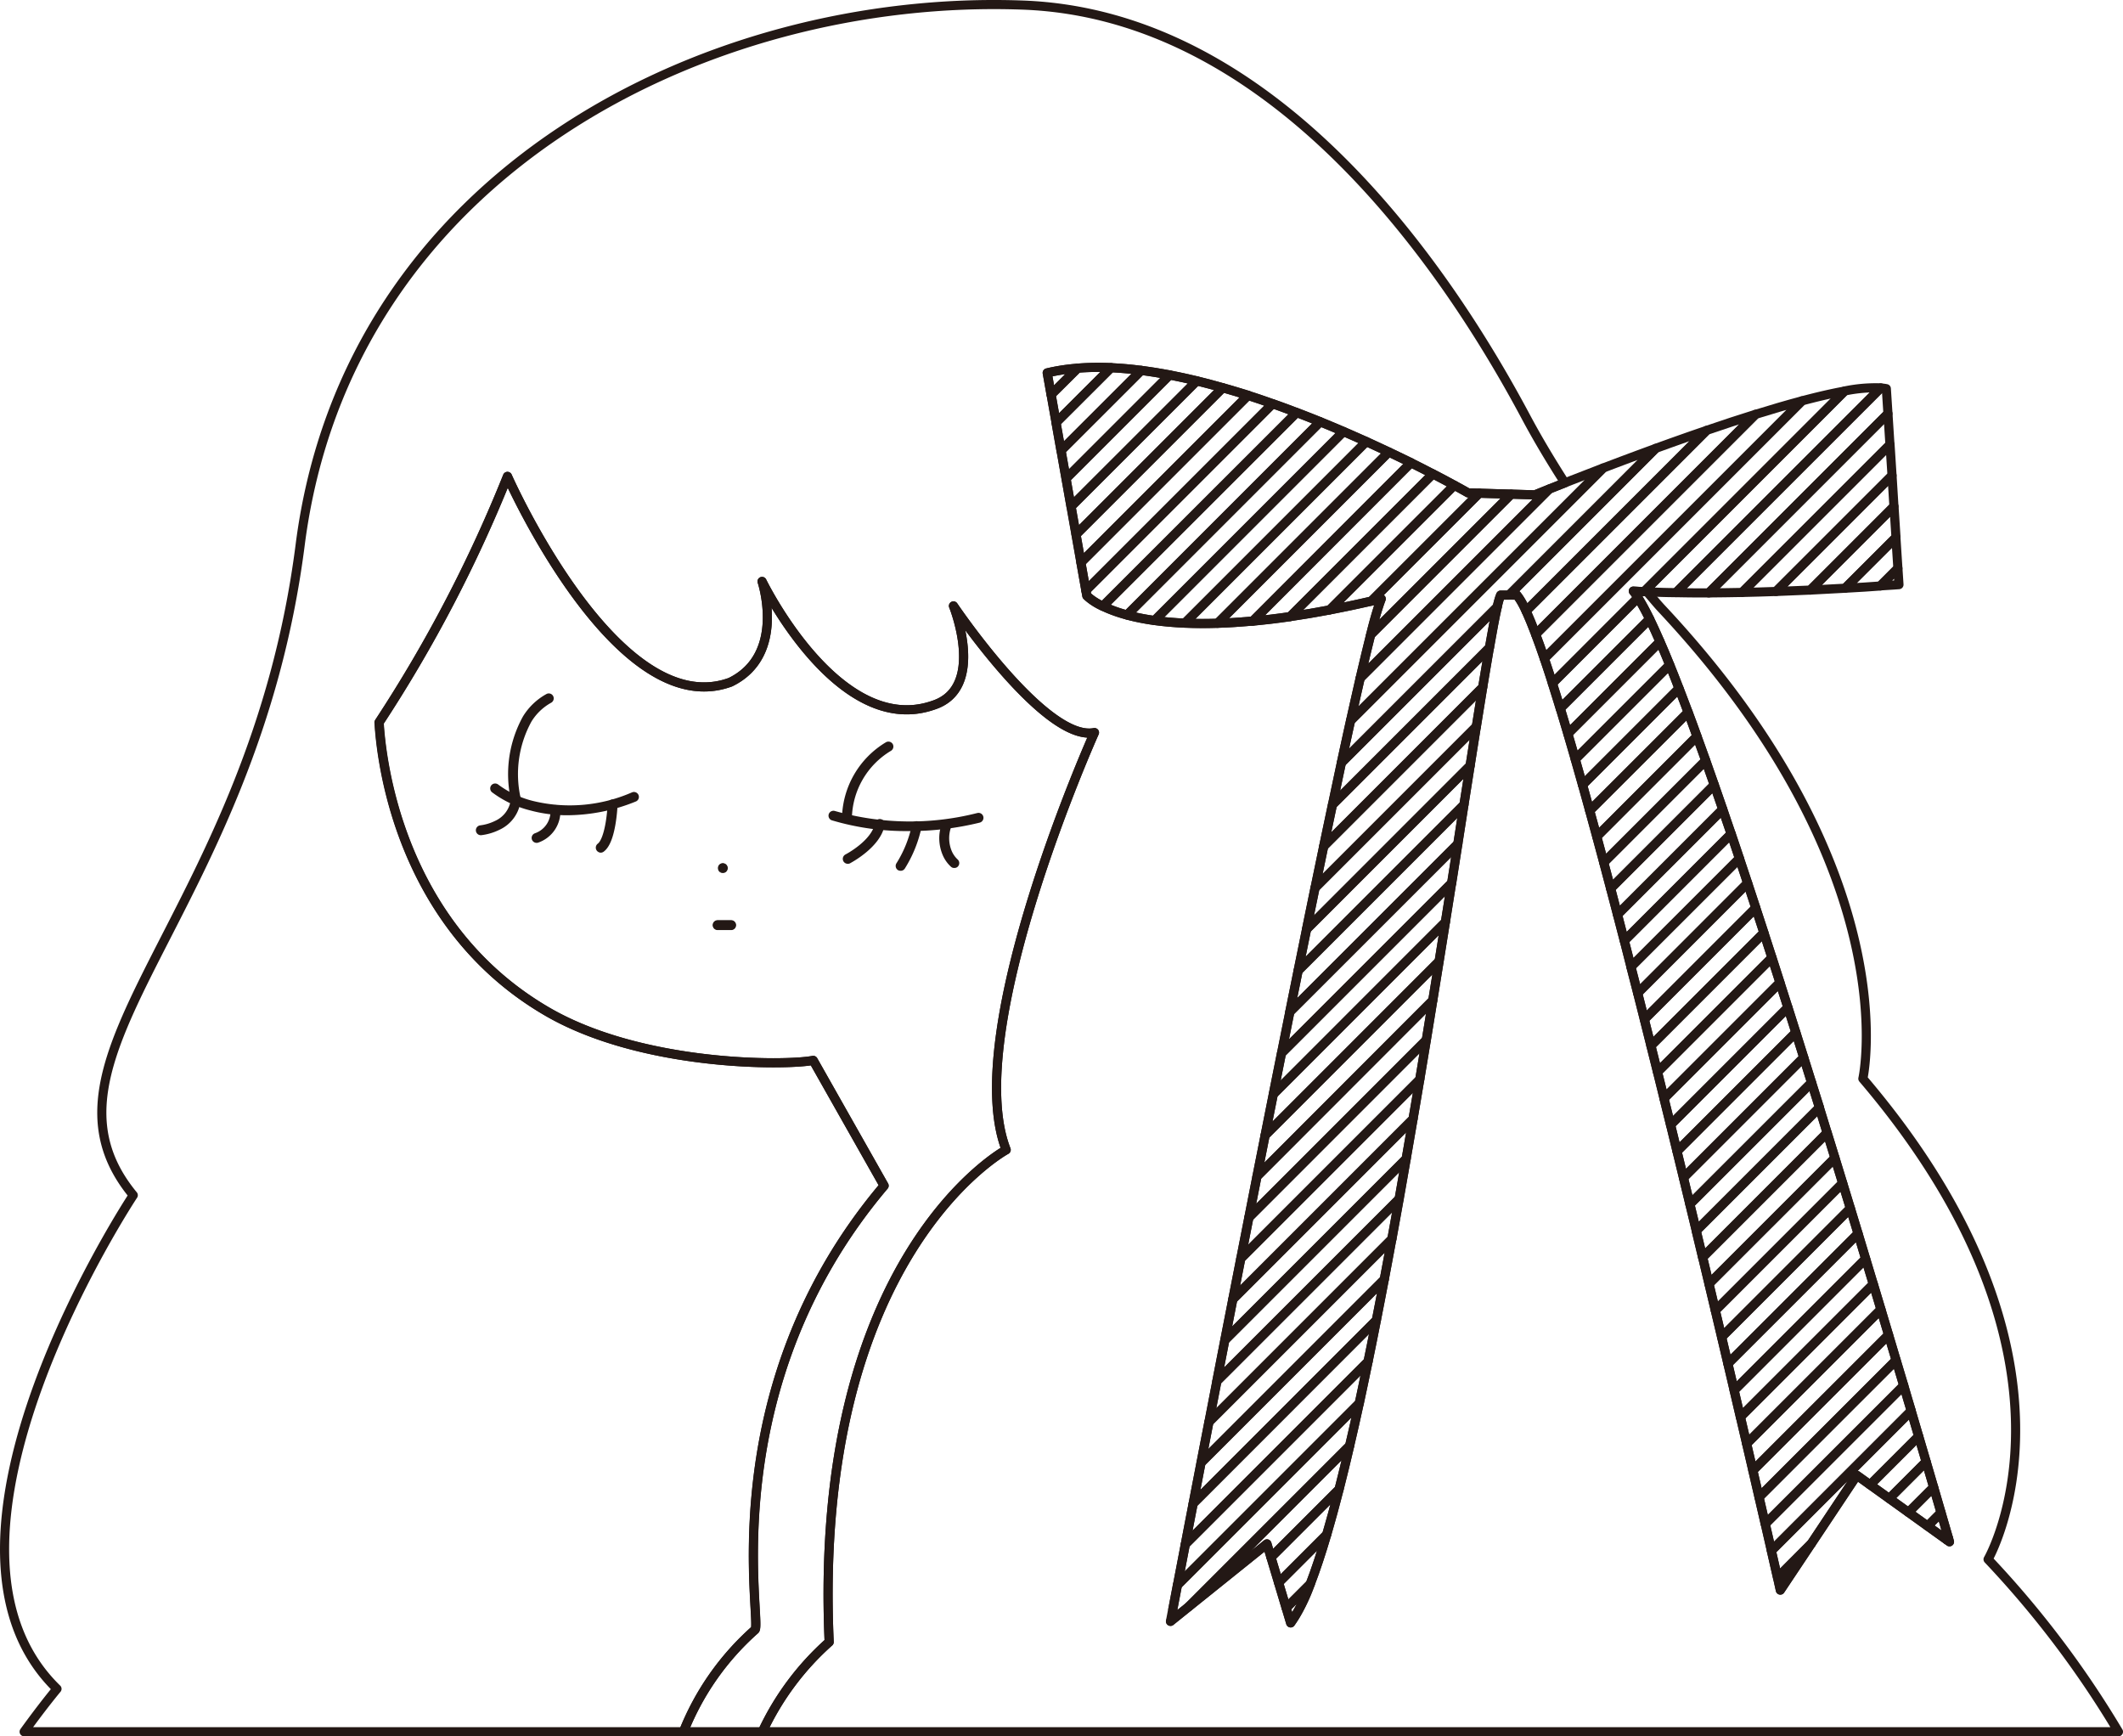 <svg xmlns="http://www.w3.org/2000/svg" width="72.374" height="59.183" viewBox="0 0 72.374 59.183">
  <defs>
    <style>
      .cls-1 {
        fill: none;
        stroke: #231815;
        stroke-linecap: round;
        stroke-linejoin: round;
        stroke-width: 0.311px;
      }
    </style>
  </defs>
  <g id="レイヤー_2" data-name="レイヤー 2">
    <g id="design">
      <g>
        <path class="cls-1" d="M17.584,27.255a.013.013,0,0,1-.012-.011,3.908,3.908,0,0,1,.39-2.744,2,2,0,0,1,.741-.707.012.012,0,0,1,.017.006.014.014,0,0,1-.006.018,1.983,1.983,0,0,0-.731.7,3.879,3.879,0,0,0-.385,2.723.013.013,0,0,1-.011.015Z"/>
        <path class="cls-1" d="M28.872,27.909a.014.014,0,0,1-.013-.013,2.922,2.922,0,0,1,1.421-2.461.015.015,0,0,1,.019.005.015.015,0,0,1-.006.019A2.892,2.892,0,0,0,28.886,27.9a.013.013,0,0,1-.013.014Z"/>
        <path class="cls-1" d="M19.347,27.633a4.649,4.649,0,0,1-1.23-.159,3.488,3.488,0,0,1-1.247-.591.014.014,0,0,1,0-.018.014.014,0,0,1,.019,0,3.471,3.471,0,0,0,1.239.586,5.449,5.449,0,0,0,3.479-.3.014.014,0,0,1,.017.008.013.013,0,0,1-.008.017A6.118,6.118,0,0,1,19.347,27.633Z"/>
        <path class="cls-1" d="M30.993,28.172a8.7,8.7,0,0,1-2.588-.359A.014.014,0,0,1,28.4,27.8a.014.014,0,0,1,.017-.008,9.479,9.479,0,0,0,4.938.071.013.013,0,0,1,.016.01.014.014,0,0,1-.01.016A9.828,9.828,0,0,1,30.993,28.172Z"/>
        <path class="cls-1" d="M16.391,28.313a.013.013,0,0,1-.013-.012.013.013,0,0,1,.012-.014,1.734,1.734,0,0,0,.559-.168,1.075,1.075,0,0,0,.623-.879.012.012,0,0,1,.014-.012.014.014,0,0,1,.012.015,1.1,1.1,0,0,1-.638.9,1.755,1.755,0,0,1-.568.17Z"/>
        <path class="cls-1" d="M18.293,28.574a.014.014,0,0,1-.013-.009.013.013,0,0,1,.009-.016.943.943,0,0,0,.633-.938.013.013,0,0,1,.012-.014.012.012,0,0,1,.014.013.967.967,0,0,1-.651.964Z"/>
        <path class="cls-1" d="M20.48,28.908l-.01-.006a.015.015,0,0,1,0-.019c.348-.254.4-1.451.4-1.463a.015.015,0,0,1,.014-.013.014.014,0,0,1,.013.014c0,.049-.052,1.222-.41,1.484Z"/>
        <path class="cls-1" d="M28.9,29.288a.015.015,0,0,1-.012-.007.014.014,0,0,1,.006-.018c.01-.005.97-.5,1.087-1.179a.012.012,0,0,1,.015-.011.013.013,0,0,1,.011.015c-.119.688-1.091,1.193-1.1,1.2Z"/>
        <path class="cls-1" d="M30.7,29.525l-.007,0a.013.013,0,0,1,0-.018,4.153,4.153,0,0,0,.545-1.349.013.013,0,0,1,.014-.012.014.014,0,0,1,.012.015,4.175,4.175,0,0,1-.549,1.36A.011.011,0,0,1,30.7,29.525Z"/>
        <path class="cls-1" d="M32.534,29.43l-.009,0a.989.989,0,0,1-.241-.337,1.314,1.314,0,0,1-.025-.984.014.014,0,0,1,.017-.009.014.014,0,0,1,.009.017,1.29,1.29,0,0,0,.022.964,1.008,1.008,0,0,0,.235.329.013.013,0,0,1,0,.019Z"/>
        <g>
          <line class="cls-1" x1="24.641" y1="29.586" x2="24.641" y2="29.586"/>
          <path class="cls-1" d="M24.641,29.6l-.009,0,0-.01,0-.009a.015.015,0,0,1,.018,0l.005.009-.005.01Z"/>
        </g>
        <g>
          <line class="cls-1" x1="24.925" y1="31.533" x2="24.464" y2="31.533"/>
          <path class="cls-1" d="M24.925,31.547h-.461a.013.013,0,0,1-.013-.014.013.013,0,0,1,.013-.013h.461a.013.013,0,0,1,.013.013A.013.013,0,0,1,24.925,31.547Z"/>
        </g>
        <g>
          <path class="cls-1" d="M42.544,13.477l-5.695,5.7.169.953,6.365-6.365C43.106,13.662,42.826,13.567,42.544,13.477Z"/>
          <path class="cls-1" d="M39.874,12.781l-3.532,3.532.169.953L40.8,12.982Q40.331,12.87,39.874,12.781Z"/>
          <path class="cls-1" d="M38.908,12.625l-2.735,2.734.169.954,3.532-3.532C39.549,12.718,39.226,12.666,38.908,12.625Z"/>
          <path class="cls-1" d="M45.009,14.378l-6.586,6.586a7.888,7.888,0,0,0,.936.186L45.8,14.709C45.543,14.6,45.279,14.487,45.009,14.378Z"/>
          <path class="cls-1" d="M43.383,13.76l-6.365,6.365.032.18a1.87,1.87,0,0,0,.549.36l6.605-6.6C43.934,13.958,43.66,13.857,43.383,13.76Z"/>
          <path class="cls-1" d="M41.683,13.216l-5,5,.169.953,5.7-5.695Q42.115,13.339,41.683,13.216Z"/>
          <path class="cls-1" d="M44.2,14.06l-6.605,6.6a4.707,4.707,0,0,0,.824.3l6.586-6.586C44.746,14.271,44.477,14.165,44.2,14.06Z"/>
          <path class="cls-1" d="M40.8,12.982l-4.284,4.284.169.953,5-5C41.387,13.132,41.09,13.054,40.8,12.982Z"/>
          <path class="cls-1" d="M57.39,40.145l4.1-4.1c-.089-.284-.178-.569-.268-.853L57.17,39.243C57.244,39.544,57.317,39.846,57.39,40.145Z"/>
          <path class="cls-1" d="M37.877,12.534,36,14.406l.169.953,2.735-2.734C38.558,12.579,38.213,12.549,37.877,12.534Z"/>
          <path class="cls-1" d="M56.949,38.342l4-4c-.091-.284-.181-.568-.272-.85l-3.951,3.951Q56.839,37.893,56.949,38.342Z"/>
          <path class="cls-1" d="M57.17,39.243l4.051-4.051-.27-.852-4,4Q57.06,38.794,57.17,39.243Z"/>
          <path class="cls-1" d="M60.692,54.2l1.057-1.585L60.6,53.77Z"/>
          <path class="cls-1" d="M36.74,12.549l-.905.9.169.953,1.873-1.872A9.31,9.31,0,0,0,36.74,12.549Z"/>
          <path class="cls-1" d="M35.7,12.71l.132.743.905-.9A6.646,6.646,0,0,0,35.7,12.71Z"/>
          <path class="cls-1" d="M44,55.318a5.711,5.711,0,0,0,.671-1.33l-.823.822Z"/>
          <path class="cls-1" d="M54.193,27.633q.12.434.241.882L57.851,25.1c-.1-.282-.2-.556-.3-.82Z"/>
          <path class="cls-1" d="M64.737,19.928,64.7,19.37l-.6.6C64.5,19.947,64.737,19.928,64.737,19.928Z"/>
          <path class="cls-1" d="M52.814,16.67l-6.445,6.445c-.1.442-.211.927-.327,1.45l8.614-8.614C53.872,16.251,53.226,16.506,52.814,16.67Z"/>
          <path class="cls-1" d="M57.239,23.466,53.95,26.755q.12.431.243.878l3.355-3.355C57.443,24,57.34,23.725,57.239,23.466Z"/>
          <path class="cls-1" d="M45.8,14.709,39.359,21.15c.306.042.648.074,1.031.09l6.188-6.188C46.328,14.939,46.068,14.824,45.8,14.709Z"/>
          <path class="cls-1" d="M56.237,21.1,53.19,24.149q.127.414.259.863l3.14-3.14C56.465,21.587,56.347,21.329,56.237,21.1Z"/>
          <path class="cls-1" d="M52.325,16.868l-.807-.024-4.792,4.793c-.1.412-.225.909-.357,1.478l6.445-6.445Z"/>
          <path class="cls-1" d="M56.589,21.872l-3.14,3.14c.083.28.167.571.253.869l3.219-3.219C56.806,22.379,56.7,22.115,56.589,21.872Z"/>
          <path class="cls-1" d="M56.921,22.662,53.7,25.881q.122.426.248.874l3.289-3.289C57.13,23.183,57.024,22.916,56.921,22.662Z"/>
          <path class="cls-1" d="M48.1,15.774l-5.394,5.4c.4-.037.822-.087,1.274-.153l4.865-4.865C48.622,16.036,48.373,15.909,48.1,15.774Z"/>
          <path class="cls-1" d="M48.845,16.151,43.98,21.016q.638-.091,1.349-.227l4.249-4.248C49.386,16.436,49.139,16.3,48.845,16.151Z"/>
          <path class="cls-1" d="M47.345,15.408l-5.837,5.837q.555-.018,1.2-.076l5.394-5.4C47.865,15.657,47.612,15.535,47.345,15.408Z"/>
          <path class="cls-1" d="M46.578,15.052,40.39,21.24c.34.015.712.018,1.118.005l5.837-5.837Q46.979,15.234,46.578,15.052Z"/>
          <path class="cls-1" d="M56.728,37.441l3.951-3.951q-.136-.428-.273-.85l-3.9,3.9C56.579,36.842,56.654,37.142,56.728,37.441Z"/>
          <path class="cls-1" d="M50.047,16.8s-.168-.1-.469-.26l-4.249,4.248q.675-.128,1.421-.3l3.679-3.678Z"/>
          <path class="cls-1" d="M50.429,16.812,46.75,20.49l.337-.078a10.871,10.871,0,0,0-.361,1.225l4.792-4.793Z"/>
          <path class="cls-1" d="M56.237,21.1a7.5,7.5,0,0,0-.4-.727l-2.917,2.918q.129.407.266.856Z"/>
          <path class="cls-1" d="M52.351,21.621l7.5-7.5c-.548.171-1.111.356-1.67.548l-6.156,6.156C52.124,21.043,52.233,21.309,52.351,21.621Z"/>
          <path class="cls-1" d="M43.588,53.947l.258.863.823-.822c.184-.475.37-1.04.559-1.681Z"/>
          <path class="cls-1" d="M45.65,50.763l-2.322,2.321.26.863,1.64-1.64C45.368,51.832,45.508,51.315,45.65,50.763Z"/>
          <path class="cls-1" d="M46.011,49.279l-5.485,5.485,2.665-2.14.137.46,2.322-2.321C45.77,50.293,45.89,49.8,46.011,49.279Z"/>
          <path class="cls-1" d="M61.489,36.045l-4.1,4.1c.073.3.146.6.219.9L61.757,36.9Q61.624,36.473,61.489,36.045Z"/>
          <path class="cls-1" d="M62.024,37.755l-4.2,4.2q.109.456.217.905l4.245-4.245Z"/>
          <path class="cls-1" d="M61.757,36.9l-4.148,4.148.218.9,4.2-4.2Z"/>
          <path class="cls-1" d="M62.289,38.612l-4.245,4.245.216.905,4.294-4.293Z"/>
          <path class="cls-1" d="M62.554,39.469,58.26,43.762l.216.907,4.341-4.341Z"/>
          <path class="cls-1" d="M46.337,47.831l-6.2,6.2c-.152.79-.236,1.236-.236,1.236l.621-.5,5.485-5.485Q46.174,48.582,46.337,47.831Z"/>
          <path class="cls-1" d="M47.7,40.863l-6.213,6.213c-.093.478-.183.943-.27,1.392l6.235-6.235Q47.573,41.554,47.7,40.863Z"/>
          <path class="cls-1" d="M46.638,46.409l-6.23,6.23c-.1.537-.194,1-.267,1.389l6.2-6.2C46.438,47.37,46.538,46.9,46.638,46.409Z"/>
          <path class="cls-1" d="M48.171,38.144l-6.144,6.144q-.14.71-.273,1.394L47.937,39.5C48.015,39.049,48.093,38.6,48.171,38.144Z"/>
          <path class="cls-1" d="M47.937,39.5l-6.183,6.182q-.138.712-.271,1.394L47.7,40.863Q47.818,40.183,47.937,39.5Z"/>
          <path class="cls-1" d="M46.921,45,40.675,51.25c-.1.5-.187.968-.267,1.389l6.23-6.23Q46.781,45.721,46.921,45Z"/>
          <path class="cls-1" d="M47.19,43.613l-6.247,6.246q-.141.735-.268,1.391L46.921,45Q47.056,44.319,47.19,43.613Z"/>
          <path class="cls-1" d="M47.448,42.233l-6.235,6.235c-.094.482-.184.947-.27,1.391l6.247-6.246Q47.319,42.931,47.448,42.233Z"/>
          <path class="cls-1" d="M65.152,48.09l-4.766,4.767c.087.381.158.689.209.913l1.154-1.154L63.3,50.287l.452.324,1.655-1.654C65.327,48.68,65.241,48.391,65.152,48.09Z"/>
          <path class="cls-1" d="M65.663,49.823,64.407,51.08l.653.469.858-.858Z"/>
          <path class="cls-1" d="M62.817,40.328l-4.341,4.341c.073.306.144.609.215.907l4.389-4.389Z"/>
          <path class="cls-1" d="M48.4,36.793l-6.1,6.1c-.092.471-.184.936-.273,1.395l6.144-6.144Q48.287,37.468,48.4,36.793Z"/>
          <path class="cls-1" d="M65.918,50.691l-.858.858.653.469.458-.458C66.1,51.311,66.014,51.02,65.918,50.691Z"/>
          <path class="cls-1" d="M66.424,52.429c-.045-.155-.131-.451-.253-.869l-.458.458.653.468Z"/>
          <path class="cls-1" d="M66.459,52.553l-.035-.124-.058.057Z"/>
          <path class="cls-1" d="M64.9,47.225l-4.719,4.719c.077.338.147.644.209.913l4.766-4.767C65.07,47.811,64.984,47.523,64.9,47.225Z"/>
          <path class="cls-1" d="M65.408,48.957l-1.655,1.654.654.469,1.256-1.257C65.583,49.551,65.5,49.261,65.408,48.957Z"/>
          <path class="cls-1" d="M63.342,42.047l-4.437,4.436c.073.309.144.613.214.909L63.6,42.908Z"/>
          <path class="cls-1" d="M63.08,41.187l-4.389,4.389c.073.307.144.61.214.907l4.437-4.436Q63.212,41.621,63.08,41.187Z"/>
          <path class="cls-1" d="M63.6,42.908l-4.484,4.484c.073.31.144.614.213.909l4.531-4.531Q63.734,43.344,63.6,42.908Z"/>
          <path class="cls-1" d="M64.122,44.633l-4.578,4.578c.073.315.144.619.212.91L64.381,45.5Q64.254,45.073,64.122,44.633Z"/>
          <path class="cls-1" d="M63.863,43.77,59.332,48.3q.11.469.212.91l4.578-4.578Q63.995,44.209,63.863,43.77Z"/>
          <path class="cls-1" d="M64.381,45.5l-4.625,4.625c.073.319.144.623.21.911l4.673-4.672Z"/>
          <path class="cls-1" d="M64.639,46.36l-4.673,4.672q.114.489.211.912L64.9,47.225Q64.772,46.8,64.639,46.36Z"/>
          <path class="cls-1" d="M49.486,30.1l-5.8,5.8q-.139.7-.28,1.4l5.867-5.868Q49.382,30.754,49.486,30.1Z"/>
          <path class="cls-1" d="M54.434,28.515c.079.29.158.585.238.883l3.476-3.475c-.1-.282-.2-.558-.3-.825Z"/>
          <path class="cls-1" d="M64.1,19.974l.6-.6-.068-1.054L62.9,20.05C63.377,20.023,63.786,20,64.1,19.974Z"/>
          <path class="cls-1" d="M61.714,20.113l2.851-2.851L64.5,16.208l-3.953,3.953C60.949,20.147,61.341,20.13,61.714,20.113Z"/>
          <path class="cls-1" d="M62.9,20.05l1.735-1.734-.068-1.054-2.851,2.851C62.14,20.093,62.538,20.071,62.9,20.05Z"/>
          <path class="cls-1" d="M60.544,20.161,64.5,16.208l-.068-1.054-5.041,5.04C59.779,20.186,60.166,20.174,60.544,20.161Z"/>
          <path class="cls-1" d="M58.251,20.21l6.11-6.11-.055-.852a1.485,1.485,0,0,0-.191-.024L57.136,20.2C57.5,20.209,57.874,20.211,58.251,20.21Z"/>
          <path class="cls-1" d="M57.136,20.2l6.979-6.979a5.146,5.146,0,0,0-1.228.106l-6.838,6.838C56.4,20.185,56.762,20.2,57.136,20.2Z"/>
          <path class="cls-1" d="M59.388,20.194l5.041-5.04L64.361,14.1l-6.11,6.11C58.629,20.208,59.01,20.2,59.388,20.194Z"/>
          <path class="cls-1" d="M55.829,33.851,59.577,30.1c-.093-.283-.187-.564-.28-.841l-3.7,3.7Q55.715,33.4,55.829,33.851Z"/>
          <path class="cls-1" d="M56.056,34.747l3.8-3.8c-.093-.284-.185-.565-.278-.844l-3.748,3.748C55.905,34.149,55.98,34.448,56.056,34.747Z"/>
          <path class="cls-1" d="M56.281,35.644l3.851-3.851-.277-.846-3.8,3.8Q56.169,35.194,56.281,35.644Z"/>
          <path class="cls-1" d="M55.14,31.174l3.589-3.588c-.1-.283-.194-.561-.289-.833l-3.533,3.533C54.985,30.579,55.062,30.875,55.14,31.174Z"/>
          <path class="cls-1" d="M48.624,35.447,42.575,41.5q-.14.7-.275,1.4l6.1-6.1Q48.513,36.118,48.624,35.447Z"/>
          <path class="cls-1" d="M54.907,30.286l3.533-3.533c-.1-.283-.2-.559-.292-.83L54.672,29.4C54.75,29.69,54.828,29.987,54.907,30.286Z"/>
          <path class="cls-1" d="M55.372,32.065l3.643-3.643c-.1-.282-.192-.562-.286-.836L55.14,31.174C55.217,31.468,55.294,31.766,55.372,32.065Z"/>
          <path class="cls-1" d="M55.6,32.957l3.7-3.695q-.142-.426-.282-.84l-3.643,3.643C55.448,32.36,55.524,32.658,55.6,32.957Z"/>
          <path class="cls-1" d="M50.116,26.1l-5.575,5.576c-.095.463-.191.934-.287,1.409l5.652-5.652C49.978,26.973,50.049,26.528,50.116,26.1Z"/>
          <path class="cls-1" d="M56.505,36.542l3.9-3.9-.274-.847-3.851,3.851Q56.392,36.093,56.505,36.542Z"/>
          <path class="cls-1" d="M49.906,27.433l-5.652,5.652c-.094.464-.189.934-.285,1.406L49.7,28.764C49.768,28.309,49.838,27.864,49.906,27.433Z"/>
          <path class="cls-1" d="M49.7,28.764l-5.727,5.727c-.093.466-.188.934-.282,1.405l5.8-5.8Q49.594,29.416,49.7,28.764Z"/>
          <path class="cls-1" d="M49.274,31.43,43.407,37.3l-.279,1.4,5.932-5.933Q49.17,32.091,49.274,31.43Z"/>
          <path class="cls-1" d="M52.924,23.293l2.917-2.918a2.4,2.4,0,0,0-.16-.227l.368.02,6.838-6.838c-.434.078-.926.192-1.455.333l-8.786,8.785Q52.78,22.842,52.924,23.293Z"/>
          <path class="cls-1" d="M49.06,32.766,43.128,38.7q-.14.7-.278,1.4L48.843,34.1Q48.954,33.43,49.06,32.766Z"/>
          <path class="cls-1" d="M48.843,34.1,42.85,40.1q-.138.7-.275,1.4l6.049-6.049Q48.735,34.772,48.843,34.1Z"/>
          <path class="cls-1" d="M51.711,20.285a2.524,2.524,0,0,1,.313.542l6.156-6.156c-.589.2-1.175.409-1.735.612l-5,5Z"/>
          <path class="cls-1" d="M52.646,22.448l8.786-8.785c-.5.133-1.034.289-1.582.46l-7.5,7.5C52.445,21.869,52.543,22.146,52.646,22.448Z"/>
          <path class="cls-1" d="M51.158,20.285h.285l5-5c-.641.234-1.248.461-1.789.668l-8.614,8.614q-.15.678-.314,1.435l5.314-5.313A2.334,2.334,0,0,1,51.158,20.285Z"/>
          <path class="cls-1" d="M50.774,22.077l-5.35,5.35q-.147.69-.3,1.421l5.421-5.421C50.629,22.925,50.705,22.473,50.774,22.077Z"/>
          <path class="cls-1" d="M51.042,20.687,45.728,26q-.147.686-.3,1.427l5.35-5.35C50.88,21.472,50.97,21,51.042,20.687Z"/>
          <path class="cls-1" d="M50.546,23.427l-5.421,5.421q-.144.692-.294,1.416l5.5-5.5C50.405,24.289,50.478,23.841,50.546,23.427Z"/>
          <path class="cls-1" d="M50.328,24.766l-5.5,5.5-.29,1.412L50.116,26.1Q50.227,25.4,50.328,24.766Z"/>
        </g>
        <g>
          <path class="cls-1" d="M28.267,55.97c-.588-13.2,6.034-16.777,6.034-16.777-1.57-4.022,3.01-14.223,3.01-14.223-1.668.343-4.807-4.317-4.807-4.317s1.128,2.8-.687,3.385c-3.238,1.128-5.838-4.219-5.838-4.219s.834,2.5-1.079,3.434c-3.875,1.423-7.6-7.015-7.6-7.015a47.362,47.362,0,0,1-4.381,8.385c.042.648.4,6.735,5.7,9.838,3.237,1.9,8.158,1.867,9.105,1.683l2.417,4.272C24.229,47.4,26,55.33,25.734,55.555A9.142,9.142,0,0,0,23.3,59.028h2.692A9.4,9.4,0,0,1,28.267,55.97Z"/>
          <path class="cls-1" d="M67.774,53.151s3.924-6.769-4.268-16.384c0,0,1.579-7-6.846-16.007-.179-.19-.341-.394-.514-.589-.157-.007-.315-.014-.465-.023,2.239,2.77,10.778,32.405,10.778,32.405L63.3,50.287,60.692,54.2S53.5,22.369,51.711,20.285h-.553c-.617,1.279-4.412,31.424-7.16,35.033l-.807-2.694-3.286,2.64S46.088,22.8,47.087,20.412c-8.206,1.954-10.037-.107-10.037-.107L35.7,12.71C40.82,11.471,50.046,16.8,50.046,16.8l2.279.067s.389-.159,1.022-.409c-.468-.731-.917-1.475-1.326-2.242C49.287,9.084,43.443.482,34.858.173c-10.743-.392-23.006,5.739-24.625,18.4S.618,35.982,4.543,40.74c0,0-7.8,11.774-2.6,16.826,0,0-.473.564-1.12,1.462H23.3a9.142,9.142,0,0,1,2.439-3.473c.264-.225-1.505-8.155,4.4-15.139l-2.417-4.272c-.947.184-5.868.216-9.1-1.683-5.29-3.1-5.653-9.19-5.695-9.838A47.362,47.362,0,0,0,17.3,16.238s3.728,8.438,7.6,7.015c1.913-.932,1.079-3.434,1.079-3.434s2.6,5.347,5.838,4.219c1.815-.589.687-3.385.687-3.385s3.139,4.66,4.807,4.317c0,0-4.58,10.2-3.01,14.223,0,0-6.622,3.581-6.034,16.777a9.4,9.4,0,0,0-2.28,3.058H72.219A33.46,33.46,0,0,0,67.774,53.151Z"/>
        </g>
      </g>
    </g>
  </g>
</svg>

